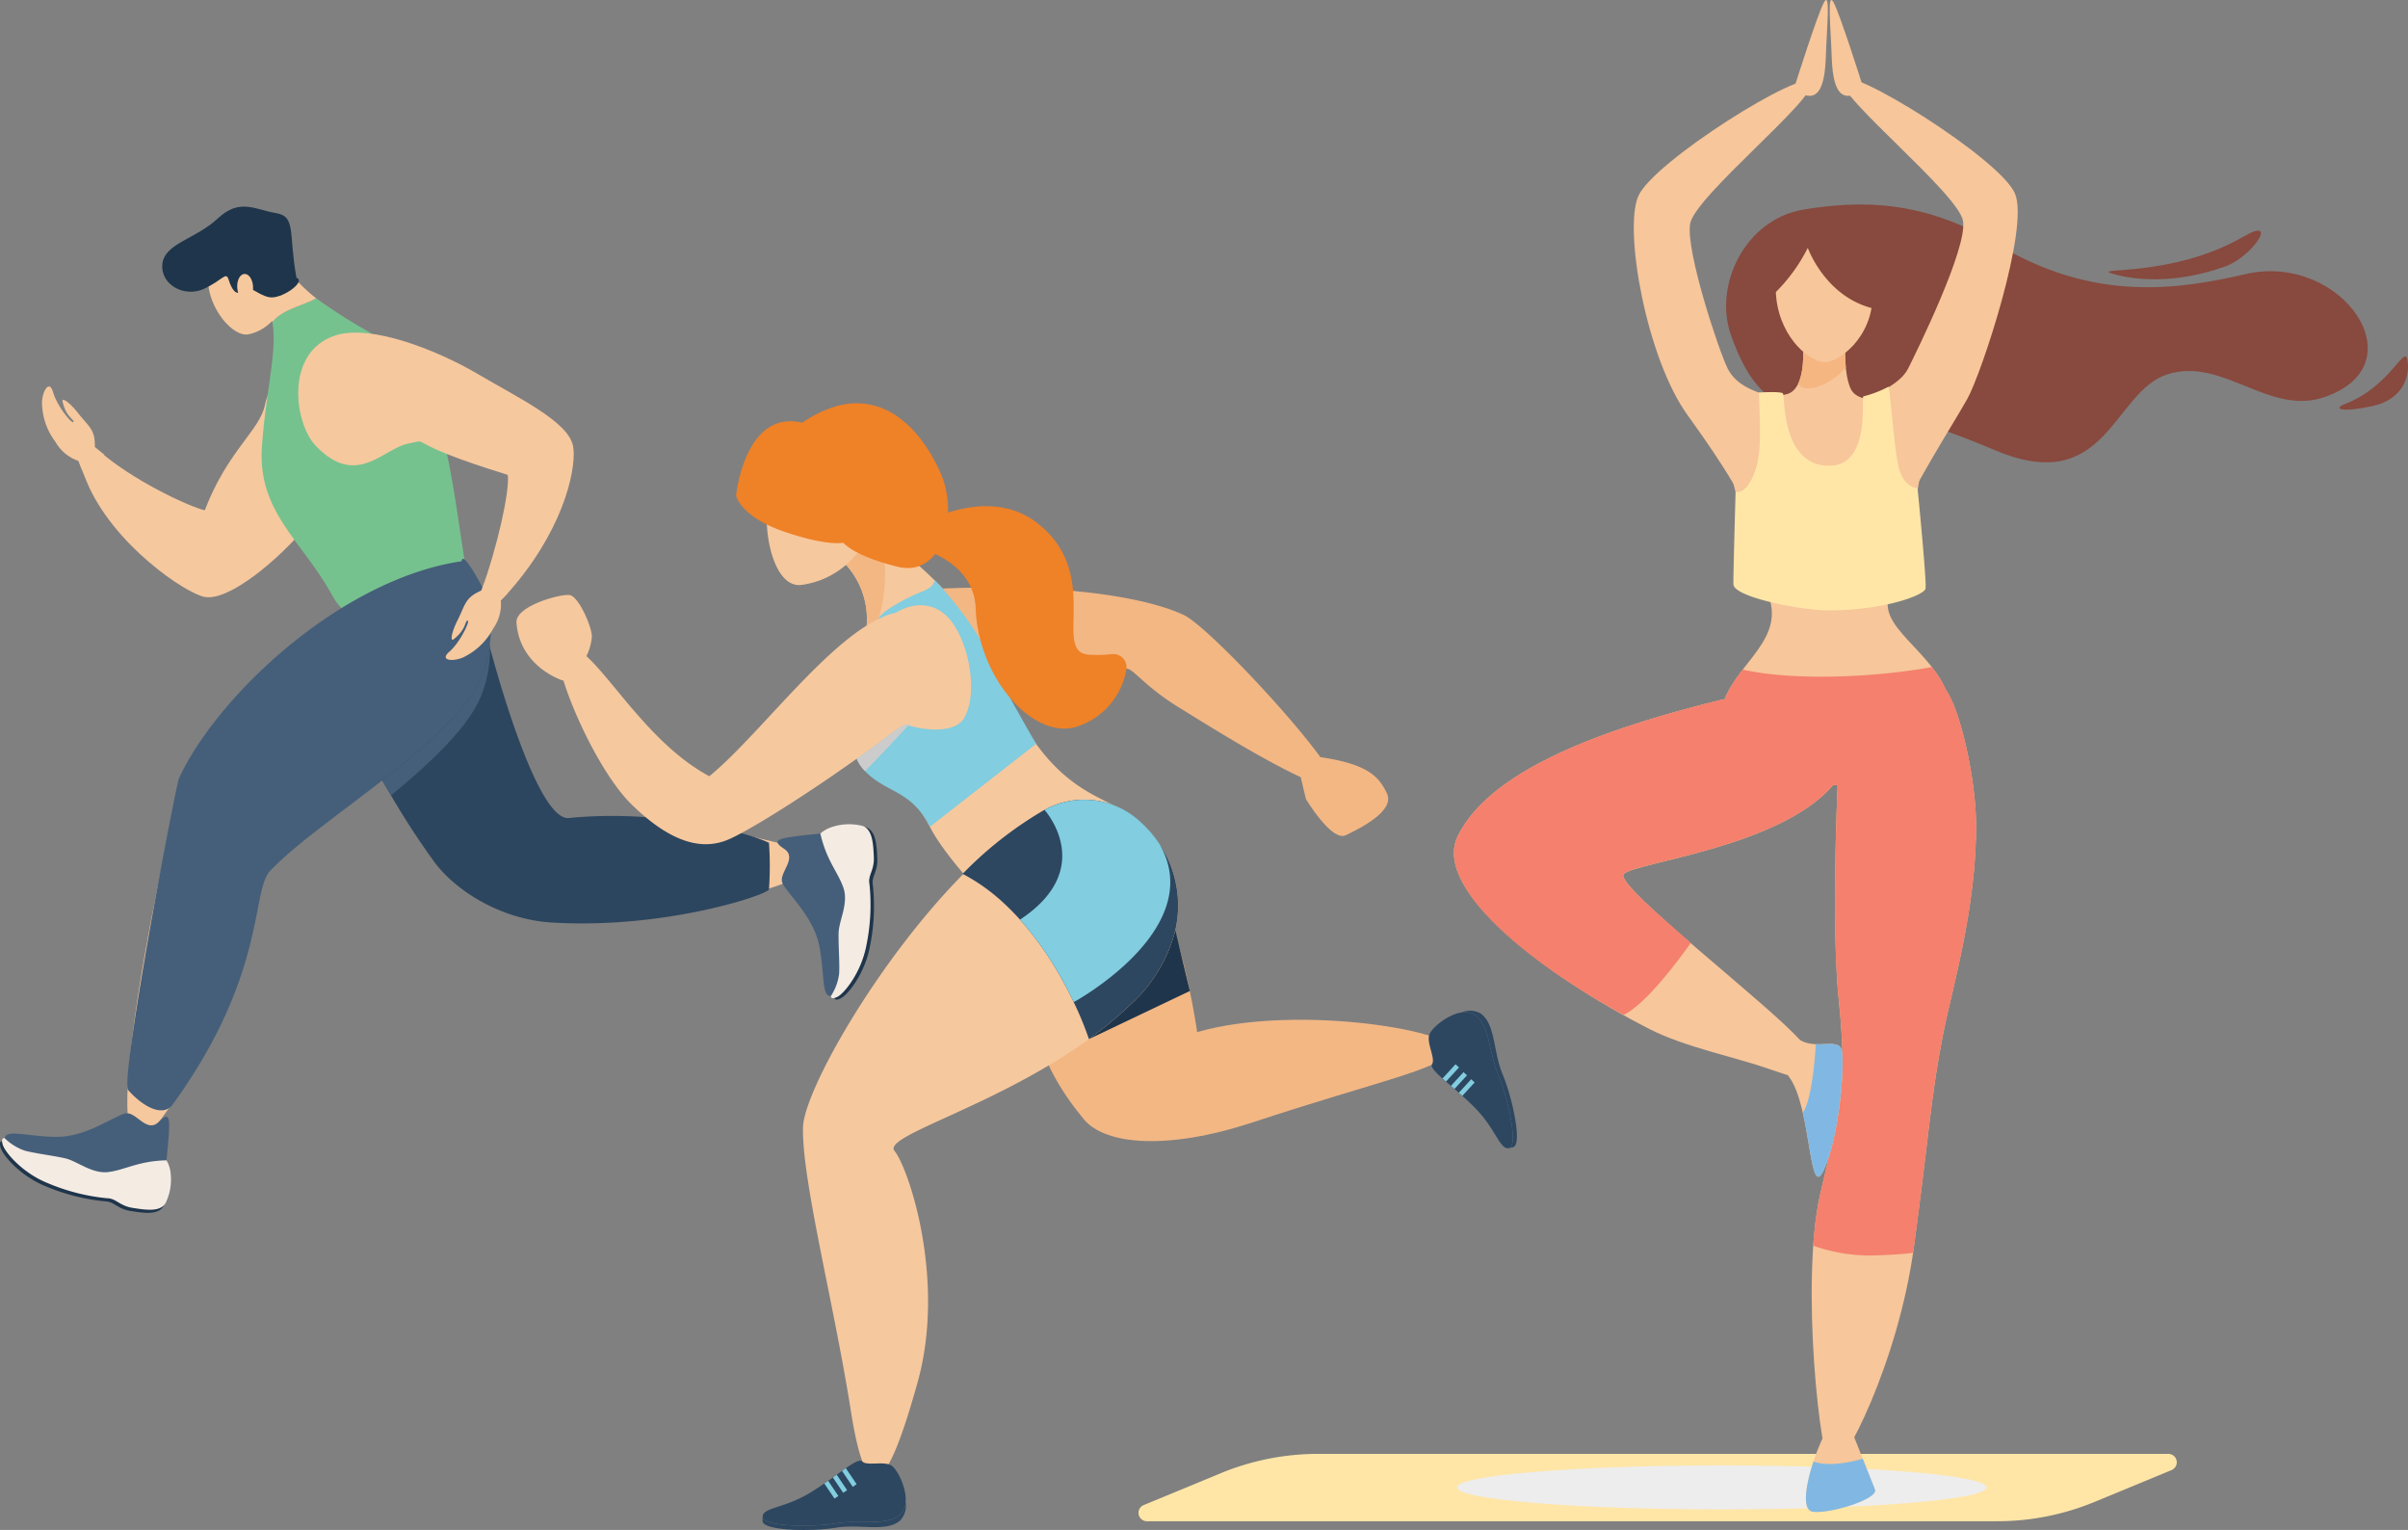 <svg xmlns="http://www.w3.org/2000/svg" xmlns:xlink="http://www.w3.org/1999/xlink" width="363.675" height="231" viewBox="0 0 363.675 231">
  <rect x="0" y="0" width="363.675" height="231" fill="#808080" stroke="none"/>
  <defs>
    <clipPath id="clip-path">
      <rect id="Rectangle_17245" data-name="Rectangle 17245" width="132.502" height="151.925" fill="none"/>
    </clipPath>
    <clipPath id="clip-path-3">
      <rect id="Rectangle_17243" data-name="Rectangle 17243" width="16.302" height="23.013" fill="none"/>
    </clipPath>
    <clipPath id="clip-path-4">
      <rect id="Rectangle_17242" data-name="Rectangle 17242" width="16.303" height="23.013" fill="none"/>
    </clipPath>
    <clipPath id="clip-path-5">
      <rect id="Rectangle_17248" data-name="Rectangle 17248" width="191.729" height="229.683" fill="none"/>
    </clipPath>
    <clipPath id="clip-path-7">
      <rect id="Rectangle_17246" data-name="Rectangle 17246" width="79.977" height="6.636" fill="none"/>
    </clipPath>
    <clipPath id="clip-path-8">
      <rect id="Rectangle_17252" data-name="Rectangle 17252" width="151.092" height="170.111" fill="none"/>
    </clipPath>
    <clipPath id="clip-path-10">
      <rect id="Rectangle_17250" data-name="Rectangle 17250" width="8.032" height="7.182" fill="none"/>
    </clipPath>
  </defs>
  <g id="volumn_img1" transform="translate(16057.26 20171)">
    <g id="Group_42253" data-name="Group 42253" transform="translate(-16057.26 -20139.805)">
      <g id="Group_42231" data-name="Group 42231" clip-path="url(#clip-path)">
        <g id="Group_42230" data-name="Group 42230">
          <g id="Group_42229" data-name="Group 42229" clip-path="url(#clip-path)">
            <path id="Path_71000" data-name="Path 71000" d="M54.02,25.836c-5.335,2.834-9.5,6.576-10.232,10.411s-5.641,6.9-9.086,15.924c-2.3-.537-10.958-4.5-16.225-9.193C13.348,38.4,14.9,43.1,16.848,47.8c3.97,9.577,15.1,16.992,17.865,17.459,3.682.62,11.2-5.614,15.766-11.175,5.8-7.057,12.649-13.8,13.065-19.326.615-8.157-5.3-11.167-9.524-8.922" transform="translate(-3.775 -6.317)" fill="#f6c89e"/>
            <path id="Path_71001" data-name="Path 71001" d="M16.025,51.144c-1.7-4.114-2.874-8.229,1.37-3.9.311.317,1.71,1.362,2.037,1.68a24.732,24.732,0,0,0-3.407,2.224" transform="translate(-3.643 -11.419)" fill="#f6c89e"/>
            <path id="Path_71002" data-name="Path 71002" d="M16.451,45.554c.1-2.8-.849-3.11-2.522-5.245-1.336-1.7-2.5-2.424-2.346-1.754.536,2.4,1.8,2.692,1.644,3.093s-2.462-2.343-3.079-4.5-1.811.2-1.659,1.93A9.929,9.929,0,0,0,10.5,44.639a6.378,6.378,0,0,0,4.475,3.136Z" transform="translate(-2.132 -9.126)" fill="#f6c89e"/>
            <path id="Path_71003" data-name="Path 71003" d="M41.967,11.99c0,4.369,3.76,8.743,6.057,8.328,3.289-.6,6.056-3.959,6.056-8.328s-2.712-7.911-6.056-7.911-6.057,3.543-6.057,7.911" transform="translate(-10.556 -1.026)" fill="#f6c89e"/>
            <path id="Path_71004" data-name="Path 71004" d="M52.834,41.014c.525-8.223,2.369-14.528,1.584-18.928,1.564-1.977,4.587-2.433,6.6-3.6a84.423,84.423,0,0,0,7.892,5.035c10.387,6.2,11.607,15.189,13.991,31.021,1.252,8.327,1.671,8.535-3.552,11.449s-12.646,3.24-15.869-2.6C58.891,55.066,52.208,50.8,52.834,41.014" transform="translate(-13.279 -4.651)" fill="#76c28f"/>
            <path id="Path_71005" data-name="Path 71005" d="M54.429,19.58a7.926,7.926,0,0,0-.75-2.305c-2.3-4.371.836-8.745.836-8.745a27.367,27.367,0,0,0,6.519,7.456c-2.017,1.165-5.041,1.618-6.6,3.595" transform="translate(-13.29 -2.145)" fill="#f6c89e"/>
            <path id="Path_71006" data-name="Path 71006" d="M75.877,94.58c-7.1,8.743-18.9,17.073-26.73,23.005s.94,13.74-18.793,40.6c-10.624,14.455-.314-37.163,3.445-51.215,2.028-7.585,13.708-18.5,24.289-26.279,9.02-6.628,24.889,5.15,17.788,13.893" transform="translate(-6.461 -19.807)" fill="#f6c89e"/>
            <path id="Path_71007" data-name="Path 71007" d="M87.949,78.9c2.957,15.63,12.242,34.6,14.822,34.015,9.61-2.164,28.394,1.769,36.973,4.423s-24.857,12.461-42.4,9.652c-13.512-2.165-17.055-13.781-21.787-20.267s-7.69-18.579-7.69-18.579Z" transform="translate(-17.071 -19.845)" fill="#f6c89e"/>
            <path id="Path_71008" data-name="Path 71008" d="M75.168,105.632s.56,1.022,1.466,2.6c.387.67.834,1.437,1.327,2.268a117.984,117.984,0,0,0,6.6,10.122c3.293,4.38,10.076,8.587,17.592,9.057,17.249,1.073,32.827-4.244,32.89-5a49.827,49.827,0,0,0,0-7.026c-2.819-1.406-15.817-5.153-30.227-3.748-4.051.4-9.3-16.06-11.9-25.68-.026-.092-.049-.182-.076-.271-.2-.751-.386-1.454-.554-2.1l-7.724.415Z" transform="translate(-18.906 -21.595)" fill="#2d465f"/>
            <path id="Path_71009" data-name="Path 71009" d="M25.732,151.051a.473.473,0,0,0,.078.2c2.193,2.5,5.286,4.187,6.734,2.187,14.254-19.675,11.787-32.183,14.724-35.288,7.358-7.784,28.034-19.517,31.95-29.355a19.162,19.162,0,0,0,1.235-5.029,15.948,15.948,0,0,0-1.235-8.607c-3.134-5.828-3.03-3.748-3.03-3.748-18.374,2.709-37.065,20.506-42.7,32.789-.554,1.4-8.515,43.352-7.753,46.855" transform="translate(-6.459 -17.87)" fill="#455f7a"/>
            <g id="Group_42228" data-name="Group 42228" transform="translate(57.723 65.893)" style="mix-blend-mode: multiply;isolation: isolate">
              <g id="Group_42227" data-name="Group 42227">
                <g id="Group_42226" data-name="Group 42226" clip-path="url(#clip-path-3)">
                  <g id="Group_42225" data-name="Group 42225" transform="translate(0)">
                    <g id="Group_42224" data-name="Group 42224" clip-path="url(#clip-path-4)">
                      <path id="Path_71010" data-name="Path 71010" d="M77.128,108.782c.383.667.831,1.437,1.324,2.268,6.166-5.107,11.764-10.4,13.616-15.047a19.25,19.25,0,0,0,1.341-7.225c0-.251-.005-.5-.017-.742-.017.156-.034.311-.055.468a19.012,19.012,0,0,1-1.18,4.561c-1.991,5-8.321,10.5-15.029,15.717" transform="translate(-77.123 -88.036)" fill="#455f7a"/>
                    </g>
                  </g>
                </g>
              </g>
            </g>
            <path id="Path_71011" data-name="Path 71011" d="M25.385,189.994c.626-6.247.73-7.7-1.149-5.828s-3.444-1.665-5.115-1.249-5.849,3.537-10.235,3.537-7.724-1.246-7.935.21,6.267,6.245,12.32,7.286,9.4,2.915,11.487,1.249.626-5.2.626-5.2" transform="translate(-0.238 -45.999)" fill="#455f7a"/>
            <path id="Path_71012" data-name="Path 71012" d="M24.833,191.886c-4.282.1-6.264,1.457-8.771,1.769s-4.7-1.665-6.576-2.08S5,190.845,3.43,190.429A8.142,8.142,0,0,1,.4,188.556s-.626-.21-.311.936,2.923,4.267,6.786,5.831a30.534,30.534,0,0,0,8.979,2.288c1.356,0,1.879,1.146,3.864,1.457s4.489.73,5.116-1.039a8.056,8.056,0,0,0,.626-4.166,4.9,4.9,0,0,0-.626-1.977" transform="translate(0 -47.422)" fill="#1e354b"/>
            <path id="Path_71013" data-name="Path 71013" d="M25.252,191.26c-4.282.1-6.264,1.457-8.771,1.769s-4.7-1.665-6.576-2.08-4.489-.73-6.056-1.146a8.142,8.142,0,0,1-3.03-1.873s-.626-.21-.311.936,2.923,4.267,6.786,5.831a30.55,30.55,0,0,0,8.979,2.288c1.356,0,1.879,1.146,3.864,1.457s4.489.73,5.116-1.039a8.056,8.056,0,0,0,.626-4.166,4.9,4.9,0,0,0-.626-1.977" transform="translate(-0.105 -47.265)" fill="#f4ebe3"/>
            <path id="Path_71014" data-name="Path 71014" d="M163.353,126.1c-6.264.635-7.715.823-5.5,2.286s-.949,3.7-.207,5.246,4.645,5.009,5.519,9.29.312,7.8,1.786,7.712,4.891-7.366,4.706-13.491.989-9.761-1.065-11.469-5.239.426-5.239.426" transform="translate(-39.459 -31.443)" fill="#455f7a"/>
            <path id="Path_71015" data-name="Path 71015" d="M166.228,126.284c.955,4.162,2.68,5.828,3.489,8.215s-.7,4.922-.734,6.84.179,4.533.081,6.146a8.08,8.08,0,0,1-1.238,3.333s-.078.652.984.118,3.612-3.708,4.377-7.793a30.281,30.281,0,0,0,.459-9.23c-.272-1.324.75-2.063.661-4.062s-.179-4.533-2.043-4.792a8.152,8.152,0,0,0-4.218.219,4.9,4.9,0,0,0-1.817,1.006" transform="translate(-41.81 -31.415)" fill="#1e354b"/>
            <path id="Path_71016" data-name="Path 71016" d="M165.529,126c.955,4.162,2.683,5.829,3.489,8.215s-.7,4.923-.734,6.841.179,4.533.081,6.146a8.074,8.074,0,0,1-1.238,3.332s-.078.653.984.119,3.612-3.708,4.377-7.793a30.267,30.267,0,0,0,.459-9.228c-.272-1.327.75-2.066.661-4.065s-.179-4.533-2.043-4.79a8.133,8.133,0,0,0-4.218.216A4.937,4.937,0,0,0,165.529,126" transform="translate(-41.634 -31.344)" fill="#f4ebe3"/>
            <path id="Path_71017" data-name="Path 71017" d="M53.009,10.756c-1.241-6.81,0-9.265-3.134-9.784s-5.427-2.291-8.768.831-8.042,3.748-8.353,6.873,3.341,5.1,6.264,3.745,3.341-2.706,3.76-1.353,1.148,2.6,2.086,1.561,2.089.626,3.971,1.042,5.742-2.4,4.175-2.915" transform="translate(-8.233 0)" fill="#1e354b"/>
            <path id="Path_71018" data-name="Path 71018" d="M47.861,15.607c.052,1.091.632,1.951,1.293,1.919s1.157-.941,1.1-2.034-.629-1.948-1.293-1.916-1.157.941-1.1,2.031" transform="translate(-12.037 -3.414)" fill="#f6c89e"/>
            <path id="Path_71019" data-name="Path 71019" d="M62.875,42.566c6.183,6.368,10.131.323,13.973-.412s-1.829-.445,14.97,4.74c.346,2.334-1.585,11.017-4.028,17.627-2.383,6.441,2.017,2.742,5.257-1.186,7.742-9.383,9.207-18.117,8.624-20.856-.773-3.641-8.159-7.155-14.369-10.808S71.214,24.16,65.9,25.808c-7.834,2.43-6.36,13.327-3.027,16.758" transform="translate(-15.137 -6.393)" fill="#f6c89e"/>
            <path id="Path_71020" data-name="Path 71020" d="M100.911,77.417c-3,3.293-6.172,5.5-4.071-.182.153-.415.3-.839.453-1.266a14.918,14.918,0,0,0,3.618,1.448" transform="translate(-24.186 -19.108)" fill="#f6c89e"/>
            <path id="Path_71021" data-name="Path 71021" d="M95.4,77.4c-2.582,1.108-2.456,2.1-3.674,4.522-.972,1.93-1.128,3.287-.585,2.865,1.945-1.512,1.668-2.781,2.1-2.811s-1.07,3.223-2.758,4.7.952,1.546,2.458.666a9.969,9.969,0,0,0,4.181-4.192,6.349,6.349,0,0,0,.927-5.376Z" transform="translate(-22.621 -19.469)" fill="#f6c89e"/>
          </g>
        </g>
      </g>
    </g>
    <g id="Group_42251" data-name="Group 42251" transform="translate(-15885.313 -20171)">
      <g id="Group_42238" data-name="Group 42238" clip-path="url(#clip-path-5)">
        <g id="Group_42237" data-name="Group 42237">
          <g id="Group_42236" data-name="Group 42236" clip-path="url(#clip-path-5)">
            <path id="Path_71022" data-name="Path 71022" d="M129.687,180.722H1.257a1.27,1.27,0,0,1-.475-2.443l11.633-4.806a38.5,38.5,0,0,1,14.707-2.922h128.43a1.271,1.271,0,0,1,.475,2.443L144.395,177.8a38.5,38.5,0,0,1-14.707,2.922" transform="translate(0 48.962)" fill="#ffe6a7"/>
            <g id="Group_42235" data-name="Group 42235" transform="translate(48.114 221.257)" style="mix-blend-mode: multiply;isolation: isolate">
              <g id="Group_42234" data-name="Group 42234">
                <g id="Group_42233" data-name="Group 42233" clip-path="url(#clip-path-7)">
                  <path id="Path_71023" data-name="Path 71023" d="M117.36,175.225c0,1.833-17.9,3.318-39.988,3.318s-39.988-1.485-39.988-3.318,17.9-3.318,39.988-3.318,39.988,1.485,39.988,3.318" transform="translate(-37.382 -171.906)" fill="#ededed"/>
                </g>
              </g>
            </g>
            <path id="Path_71024" data-name="Path 71024" d="M80.67,24.752C71.8,26.206,67.111,36.167,69.619,43.51c3.021,8.846,7.307,12.324,15.159,12.106s12.346.216,24.829,5.489c16.867,7.125,17.74-8.871,26.029-11.488s15.269,6.253,23.557,3.491c14.567-4.856,2.762-21.958-11.779-18.612-9.993,2.3-22.829,4.362-37.516-4.509-11.2-6.766-20.757-6.623-29.228-5.235" transform="translate(19.793 6.886)" fill="#88493e"/>
            <path id="Path_71025" data-name="Path 71025" d="M81.071,57.714c-4.636-1.09-7.471-2.182-8.78-4.8S65.966,35.248,66.62,31.1s19.2-18.977,18.323-21.376-23.994,12-26.174,17.231,1.308,24.43,7.416,32.936c2.619,3.648,8.343,11.561,10.959,18.322s3.927-20.5,3.927-20.5" transform="translate(16.684 2.716)" fill="#f7c69a"/>
            <path id="Path_71026" data-name="Path 71026" d="M80.091,37.075c1.134,4.766,1.134,11.12-1.816,11.8s-8.169,2.043-8.85,6.354,3.4,16.566,6.128,24.056-6.6,10.948-7.269,18.268c-.219,2.4,14.758,9.873,17.027,10.326,3.368.674,18.148-8.717,17.871-11.2-.907-8.169-11.062-11.948-9.474-17.168s6.354-19.744,4.766-25.417-8.851-2.95-10.44-5.9-.681-11.12-.681-11.12Z" transform="translate(19.602 10.643)" fill="#f7c69a"/>
            <path id="Path_71027" data-name="Path 71027" d="M84.609,44.825a43.485,43.485,0,0,1,.1-7.477L78.1,37.121l-.441.78c.683,3.373.784,7.289-.279,9.427.1.093.193.183.284.264,1.1.974,4.434.1,6.943-2.766" transform="translate(22.215 10.657)" fill="#f5b681"/>
            <path id="Path_71028" data-name="Path 71028" d="M89.413,36.2c.17,6.979-5.447,10.723-7.361,10.553-2.507-.223-7.106-4.255-7.277-10.894-.135-5.262,3.588-8.169,7.277-8.169s7.232,3.247,7.361,8.51" transform="translate(21.465 7.95)" fill="#f7c69a"/>
            <path id="Path_71029" data-name="Path 71029" d="M99.343,81.014c2.072,3.054,4.407,13.052,4.471,20.067.117,12.671-3.709,25.309-4.945,31.627-1.92,9.815-2.088,14.832-4.434,32.281S83.709,198.58,82,198.362s-4.734-28.021-1.744-41.225c2.617-11.559,4.316-15.05,2.823-29.446s.426-44.714.426-44.714Z" transform="translate(22.677 23.257)" fill="#f7c69a"/>
            <path id="Path_71030" data-name="Path 71030" d="M77.7,82.031c-15.05,3.708-34.9,9.815-40.134,20.721-3.9,8.136,13.465,21.145,29.009,29.083,5.294,2.7,12.821,4.2,17.885,5.962,13.378,4.654,9.161.946,5.017-4.071s-28.356-23.557-26.828-25.3,23.586-4,31.642-13.449S77.7,82.031,77.7,82.031" transform="translate(10.624 23.549)" fill="#f7c69a"/>
            <path id="Path_71031" data-name="Path 71031" d="M86.232,57.811c.873-.873,5.017-2.182,6.326-4.8s8.943-18.1,8.287-22.248S81.651,11.788,82.524,9.389s23.994,12,26.174,17.231-5.017,27.047-7.2,30.974-8.725,13.96-11.343,20.721-3.926-20.5-3.926-20.5" transform="translate(23.682 2.619)" fill="#f7c69a"/>
            <path id="Path_71032" data-name="Path 71032" d="M114.611,33.612c3.054.874,9.161,1.6,16.868-1.162,4.053-1.453,8.214-7.665,2.762-4.507-11.051,6.4-23.743,4.5-19.631,5.67" transform="translate(32.675 7.768)" fill="#88493e"/>
            <path id="Path_71033" data-name="Path 71033" d="M141.729,49.006c6.881-2.646,9.016-9.015,9.452-6.688s-.582,5.962-5.236,6.98-6.107.435-4.216-.292" transform="translate(40.456 12.004)" fill="#88493e"/>
            <path id="Path_71034" data-name="Path 71034" d="M71.163,40.408a25.725,25.725,0,0,0,9.488-10.361s2.617,7.416,9.925,9.161,7.961-1.526,7.961-1.526-8.724-11.779-10.578-12-13.742,2.835-13.742,2.835Z" transform="translate(20.429 7.371)" fill="#88493e"/>
            <path id="Path_71035" data-name="Path 71035" d="M73.662,46.242c.217,6.762.508,10.542-1.454,13.7-1,1.617-2.072,1.309-2.072,1.309s-.376,13.077-.327,13.96c.109,1.963,10.361,3.926,14.287,3.926,8.4,0,14.472-2.268,14.723-3.27.219-.873-1.2-15.161-1.2-15.161s-1.927-.108-2.726-2.726S93.437,45.152,93.22,45.37a16.963,16.963,0,0,1-3.781,1.454c-.363-.073,1.164,10.262-4.944,10.469-7.488.255-6.908-10.542-7.2-10.905s-3.636-.145-3.636-.145" transform="translate(20.039 13.024)" fill="#ffe6a7"/>
            <path id="Path_71036" data-name="Path 71036" d="M111.4,81.807a18.271,18.271,0,0,0-2.207-3.556c-10.007,1.811-21.895,1.92-28.559.384a18.561,18.561,0,0,0-2.749,4.509l-.184-.027c-15.05,3.708-34.9,9.815-40.134,20.721C34.075,111.105,47.6,122.6,62.647,130.775c3.465-1.729,8.262-8.259,10.142-10.871-5.758-5.036-10.9-9.533-10.142-10.4,1.526-1.744,23.586-3.994,31.642-13.447a2.469,2.469,0,0,0,.664.017c-.4,10.068-.694,23.969.181,32.407,1.493,14.4-.206,17.887-2.823,29.446a51.989,51.989,0,0,0-1.028,7.685,25.457,25.457,0,0,0,9.1,1.476c2.917-.086,4.778-.239,5.975-.394.044-.305.091-.609.133-.915,2.346-17.449,2.514-22.466,4.434-32.281,1.236-6.318,5.062-18.956,4.945-31.627-.064-7.015-2.4-17.013-4.471-20.067" transform="translate(10.624 22.464)" fill="#f4806d"/>
            <path id="Path_71037" data-name="Path 71037" d="M77.07,121.291c2.618,3.2,7.107-.018,7.4,2.745s-.418,12.669-2.745,17.758-1.835-9.6-5.326-14.105c-1.393-1.8.673-6.4.673-6.4" transform="translate(21.793 34.82)" fill="#f7c69a"/>
            <path id="Path_71038" data-name="Path 71038" d="M81.179,168.177c-1.891,3.635-4.216,11.342-1.891,11.778s10.034-1.891,9.452-3.344-3.345-8.434-3.345-8.434Z" transform="translate(22.482 48.28)" fill="#f7c69a"/>
            <path id="Path_71039" data-name="Path 71039" d="M83.883,123.7c-.181-1.722-1.995-1.121-3.968-1.2-.151,2.565-.629,8.336-1.963,10.353,1.3,5.664,1.508,12.272,3.187,8.6,2.326-5.09,3.035-15,2.744-17.759" transform="translate(22.378 35.156)" fill="#80b8e3"/>
            <path id="Path_71040" data-name="Path 71040" d="M79.289,179.109c2.326.436,10.034-1.891,9.452-3.344-.286-.712-1.091-2.747-1.842-4.64-1.647.478-5.057,1.257-7.452.425-1.153,3.5-1.763,7.258-.158,7.559" transform="translate(22.483 49.126)" fill="#80b8e3"/>
            <path id="Path_71041" data-name="Path 71041" d="M78.056,14.188c2.618,1.164,3.491-1.309,3.635-5.671S82.418-1.517,81.4.373s-4.362,12.505-4.362,12.505Z" transform="translate(22.116 0)" fill="#f7c69a"/>
            <path id="Path_71042" data-name="Path 71042" d="M85.038,14.188c-2.618,1.164-3.491-1.309-3.635-5.671s-.727-10.034.291-8.143,4.362,12.505,4.362,12.505Z" transform="translate(23.284 0)" fill="#f7c69a"/>
          </g>
        </g>
      </g>
    </g>
    <g id="Group_42252" data-name="Group 42252" transform="translate(-15979.258 -20110.111)">
      <g id="Group_42247" data-name="Group 42247" clip-path="url(#clip-path-8)">
        <g id="Group_42246" data-name="Group 42246">
          <g id="Group_42245" data-name="Group 42245" clip-path="url(#clip-path-8)">
            <path id="Path_71043" data-name="Path 71043" d="M159.037,131.611c-16.191,18.135-7.037,32.769-1.229,39.773,3.26,3.927,12.768,4.663,25.521.456,19.006-6.271,27.833-7.857,29.958-10.683s-22.83-7.386-38.372-2.942c0,0-3.788-27.33-11.984-26.655s-3.894.051-3.894.051" transform="translate(-72.115 -63.276)" fill="#f3b784"/>
            <path id="Path_71044" data-name="Path 71044" d="M99.17,34.794c7.806,6.8,14.474,10.741,20.246,24.18,5.942,13.843,12.374,16.282,17.339,18.721,6.785,3.336-15.929,17.8-15.929,17.8s-9.4-8.94-12.392-14.809-6.971-7.489-10.216-11.342-.94-10.8.445-17.478a12.248,12.248,0,0,0-3.044-10.9Z" transform="translate(-45.994 -16.736)" fill="#f6c89e"/>
            <path id="Path_71045" data-name="Path 71045" d="M98.26,78.444a5.437,5.437,0,0,0,.835,1.4c.139.164.281.321.423.47,3.165,3.322,6.931,2.785,9.8,8.4l16.041-12.516s-4-6.832-5.064-9.191c-.055-.124-.109-.244-.164-.365a50.654,50.654,0,0,0-8.914-13.909c-.394-.423-.791-.831-1.193-1.232a1.96,1.96,0,0,1-1.123,1.334c-.153.091-.321.175-.5.263a29.176,29.176,0,0,0-5.268,2.7,8.47,8.47,0,0,0-3.748,7.168l-.7.8c-1.057,4.681-1.947,11.051-.423,14.667" transform="translate(-46.872 -24.776)" fill="#82cddf"/>
            <path id="Path_71046" data-name="Path 71046" d="M106.156,61.026c2.024-1.994,5.994-3.631,9.125-.671s5.028,11.356,2.647,15.44c-1.659,2.844-8.4,1.761-11.787-.361s.015-14.409.015-14.409" transform="translate(-50.334 -28.254)" fill="#f6c89e"/>
            <path id="Path_71047" data-name="Path 71047" d="M90.606,207.6c2.53,16.137,5.717,11.269,10.063-4.229S99.349,171,97.2,168.352c-1.867-2.29,15.28-6.676,29.371-16.881a58.757,58.757,0,0,0,6.169-5.1c11.007-10.507,8.1-22.47.9-28.311a12.485,12.485,0,0,0-13.789-1.2,54.284,54.284,0,0,0-11.991,9.421c-13.129,13.162-24.344,33.031-24.479,38.508-.2,7.9,4.692,26.677,7.223,42.813" transform="translate(-40.106 -55.476)" fill="#f6c89e"/>
            <path id="Path_71048" data-name="Path 71048" d="M98.665,52.2a12.25,12.25,0,0,0-3.044-10.9l3.161-5.483.809-.317q.624.541,1.24,1.061c2.41,9.148-1.167,15.568-1.167,15.568l-1.182.93c.062-.284.124-.569.183-.853" transform="translate(-45.995 -17.071)" fill="#f3b784"/>
            <g id="Group_42244" data-name="Group 42244" transform="translate(51.388 48.357)" style="mix-blend-mode: multiply;isolation: isolate">
              <g id="Group_42243" data-name="Group 42243">
                <g id="Group_42242" data-name="Group 42242" clip-path="url(#clip-path-10)">
                  <g id="Group_42241" data-name="Group 42241" transform="translate(0)">
                    <g id="Group_42240" data-name="Group 42240" clip-path="url(#clip-path-10)">
                      <path id="Path_71049" data-name="Path 71049" d="M99.016,98.489a5.354,5.354,0,0,0,.835,1.4c.139.168.281.321.423.47,2.253-2.293,4.561-4.732,6.774-7.179a4.77,4.77,0,0,0-1.622.6c-2.115,1.608-4.277,3.19-6.409,4.707" transform="translate(-99.016 -93.178)" fill="#ccc"/>
                    </g>
                  </g>
                </g>
              </g>
            </g>
            <path id="Path_71050" data-name="Path 71050" d="M72.94,22.213c-.627,4.834,1.156,12.7,5.185,12.108A12.877,12.877,0,0,0,89.153,23.165c.627-4.838-3.726-8.236-7.766-8.757s-7.821,2.971-8.448,7.806" transform="translate(-35.026 -6.905)" fill="#f6c89e"/>
            <path id="Path_71051" data-name="Path 71051" d="M123.978,53.747a50.6,50.6,0,0,1,8.91,13.909c8.178.16,18-1.819,18.864-1.808,1.1.015,2.6,2.56,7.817,5.786,4.028,2.49,12.461,7.795,18.514,10.6l.769,3.278s3.9,6.519,6.037,5.484,7.441-3.639,6.213-6.3-3.059-4.448-10.052-5.487c-5.21-7.135-17.42-19.943-20.628-21.46-4.386-2.075-15.422-4.817-36.444-4" transform="translate(-59.635 -25.782)" fill="#f3b784"/>
            <path id="Path_71052" data-name="Path 71052" d="M0,59.943c.5,6.737,7,8.739,7,8.739l.076-.051C8.863,74.4,13.275,83.375,17.394,87.4c5.976,5.844,10.456,6.708,13.9,5.556.128-.04.255-.087.379-.134C35.066,91.52,47.013,83.98,57.8,75.781a4.936,4.936,0,0,1,1.619-.6,7.4,7.4,0,0,1,.908-.15c3.088-.226,4.918-1.648,5.786-3.576,2.1-4.678-1.458-12.33-6.409-13.074a8.354,8.354,0,0,0-4.612.82c-7.208,3.2-15.867,14.27-22.808,21.066-1.1,1.079-2.158,2.049-3.161,2.865-8.185-4.4-13.759-13.373-17.97-17.569-.2-.2-.394-.387-.591-.562a8.02,8.02,0,0,0,.828-2.986c-.044-1.557-2.02-6.085-3.394-6.242C6.533,55.6-.182,57.456,0,59.943" transform="translate(0 -26.822)" fill="#f6c89e"/>
            <path id="Path_71053" data-name="Path 71053" d="M94.8,10.562c2.8,6.322.266,15.794-6.49,14.121s-8.2-3.631-8.2-3.631-2.391.587-8.995-1.688S63.9,13.938,63.9,13.938,65.2.886,73.9,2.931A18.166,18.166,0,0,1,79.008.448c7.4-2.082,12.823,3.405,15.794,10.114" transform="translate(-30.738 0)" fill="#ef8127"/>
            <path id="Path_71054" data-name="Path 71054" d="M117.183,32.546s9.884-5.819,17.292-.062c9.994,7.766,2.045,19.629,7.879,19.884a20,20,0,0,0,3.361-.088,2,2,0,0,1,2.206,2.381,11.035,11.035,0,0,1-6.9,8.371c-6.716,2.8-15.462-6.9-15.848-17.653-.27-7.488-9.122-9.26-9.122-9.26Z" transform="translate(-55.821 -14.402)" fill="#ef8127"/>
            <path id="Path_71055" data-name="Path 71055" d="M129.843,126.528A28.648,28.648,0,0,1,136,130.9c.879.81,1.714,1.659,2.5,2.534a49.848,49.848,0,0,1,6.22,8.805l0,.007c.726,1.291,1.356,2.523,1.892,3.646a48.935,48.935,0,0,1,2.3,5.578,58.949,58.949,0,0,0,6.169-5.1,22.707,22.707,0,0,0,6.876-11.324,16.743,16.743,0,0,0-2.362-12.984,17.466,17.466,0,0,0-3.61-4,11.638,11.638,0,0,0-1.509-1.043,12.533,12.533,0,0,0-12.28-.157,57.364,57.364,0,0,0-12.359,9.665" transform="translate(-62.456 -55.477)" fill="#2d4761"/>
            <path id="Path_71056" data-name="Path 71056" d="M146.529,133.436a49.9,49.9,0,0,1,6.22,8.805l0,.007c.726,1.291,1.357,2.523,1.892,3.646,0,0,20.323-11.022,12.984-23.83a17.467,17.467,0,0,0-3.61-4,11.988,11.988,0,0,0-1.51-1.046,12.532,12.532,0,0,0-12.279-.153s8.032,8.823-3.7,16.574" transform="translate(-70.482 -55.475)" fill="#82cddf"/>
            <path id="Path_71057" data-name="Path 71057" d="M166.6,169.743l15.232-7.259-2.188-9.169v0a22.717,22.717,0,0,1-6.872,11.324,59.314,59.314,0,0,1-6.172,5.1" transform="translate(-80.136 -73.746)" fill="#1e354b"/>
            <path id="Path_71058" data-name="Path 71058" d="M71.618,322.6c.149,1.447,7.4,1.579,11.05.97s7.645.733,9.712-1.087a3.217,3.217,0,0,0,.835-2.742,2.692,2.692,0,0,1-.835,1.838c-2.067,1.823-6.071.729-9.712,1.338-3.559.591-10.7.489-11.04-.871a1.959,1.959,0,0,0-.01.554" transform="translate(-34.442 -153.798)" fill="#2d4761"/>
            <path id="Path_71059" data-name="Path 71059" d="M71.631,316.116a.411.411,0,0,0,.01.1c.336,1.363,7.481,1.466,11.04.871,3.642-.605,7.645.485,9.712-1.334a2.693,2.693,0,0,0,.835-1.838c.189-2.169-1.262-5.024-2.172-5.571-1.164-.7-3.657.124-4.386-.605-.343-.343-1.221.15-2.475,1.021-.183.128-.376.262-.576.408-.256.182-.526.375-.8.58-.19.135-.379.273-.576.412-.234.168-.467.336-.712.507-.189.135-.383.27-.583.4-.678.47-1.4.948-2.151,1.4-4.007,2.428-7.164,2.184-7.164,3.642" transform="translate(-34.455 -147.973)" fill="#2d4761"/>
            <path id="Path_71060" data-name="Path 71060" d="M94.728,310.215l1.622,2.407.586-.4-1.63-2.417c-.186.128-.379.263-.579.408" transform="translate(-45.565 -149.021)" fill="#82cddf"/>
            <path id="Path_71061" data-name="Path 71061" d="M92.07,312.122l1.561,2.315.591-.4-1.575-2.333-.576.416" transform="translate(-44.287 -149.934)" fill="#82cddf"/>
            <path id="Path_71062" data-name="Path 71062" d="M89.583,313.887l1.539,2.275.586-.394-1.542-2.286c-.19.135-.387.27-.583.4" transform="translate(-43.091 -150.789)" fill="#82cddf"/>
            <path id="Path_71063" data-name="Path 71063" d="M282.877,197.313c1.374-.481-.186-7.569-1.622-10.974s-1.065-7.609-3.318-9.191a3.206,3.206,0,0,0-2.859-.175,2.675,2.675,0,0,1,1.984.383c2.249,1.587,2.118,5.735,3.555,9.137,1.4,3.325,2.964,10.3,1.717,10.938a1.939,1.939,0,0,0,.543-.117" transform="translate(-132.316 -85.008)" fill="#2d4761"/>
            <path id="Path_71064" data-name="Path 71064" d="M277.619,197.653a.3.3,0,0,0,.094-.036c1.248-.638-.313-7.613-1.716-10.938-1.437-3.4-1.306-7.551-3.556-9.137a2.7,2.7,0,0,0-1.983-.382c-2.151.317-4.594,2.391-4.911,3.405-.408,1.294.97,3.529.431,4.408-.255.412.427,1.152,1.564,2.169.168.149.347.306.532.467.237.208.489.422.751.645.175.153.354.306.536.467.216.186.434.375.657.572.174.153.353.31.528.47.616.554,1.247,1.141,1.866,1.768,3.292,3.332,3.789,6.46,5.207,6.121" transform="translate(-127.694 -85.197)" fill="#2d4761"/>
            <path id="Path_71065" data-name="Path 71065" d="M270,194.906l1.965-2.137-.525-.481-1.973,2.151c.168.149.347.306.532.467" transform="translate(-129.615 -92.493)" fill="#82cddf"/>
            <path id="Path_71066" data-name="Path 71066" d="M272.469,197.119l1.889-2.056-.522-.481-1.9,2.074c.175.149.353.3.536.463" transform="translate(-130.803 -93.596)" fill="#82cddf"/>
            <path id="Path_71067" data-name="Path 71067" d="M274.763,199.162l1.856-2.024-.522-.481-1.863,2.034c.175.153.35.31.529.47" transform="translate(-131.91 -94.594)" fill="#82cddf"/>
          </g>
        </g>
      </g>
    </g>
  </g>
</svg>
